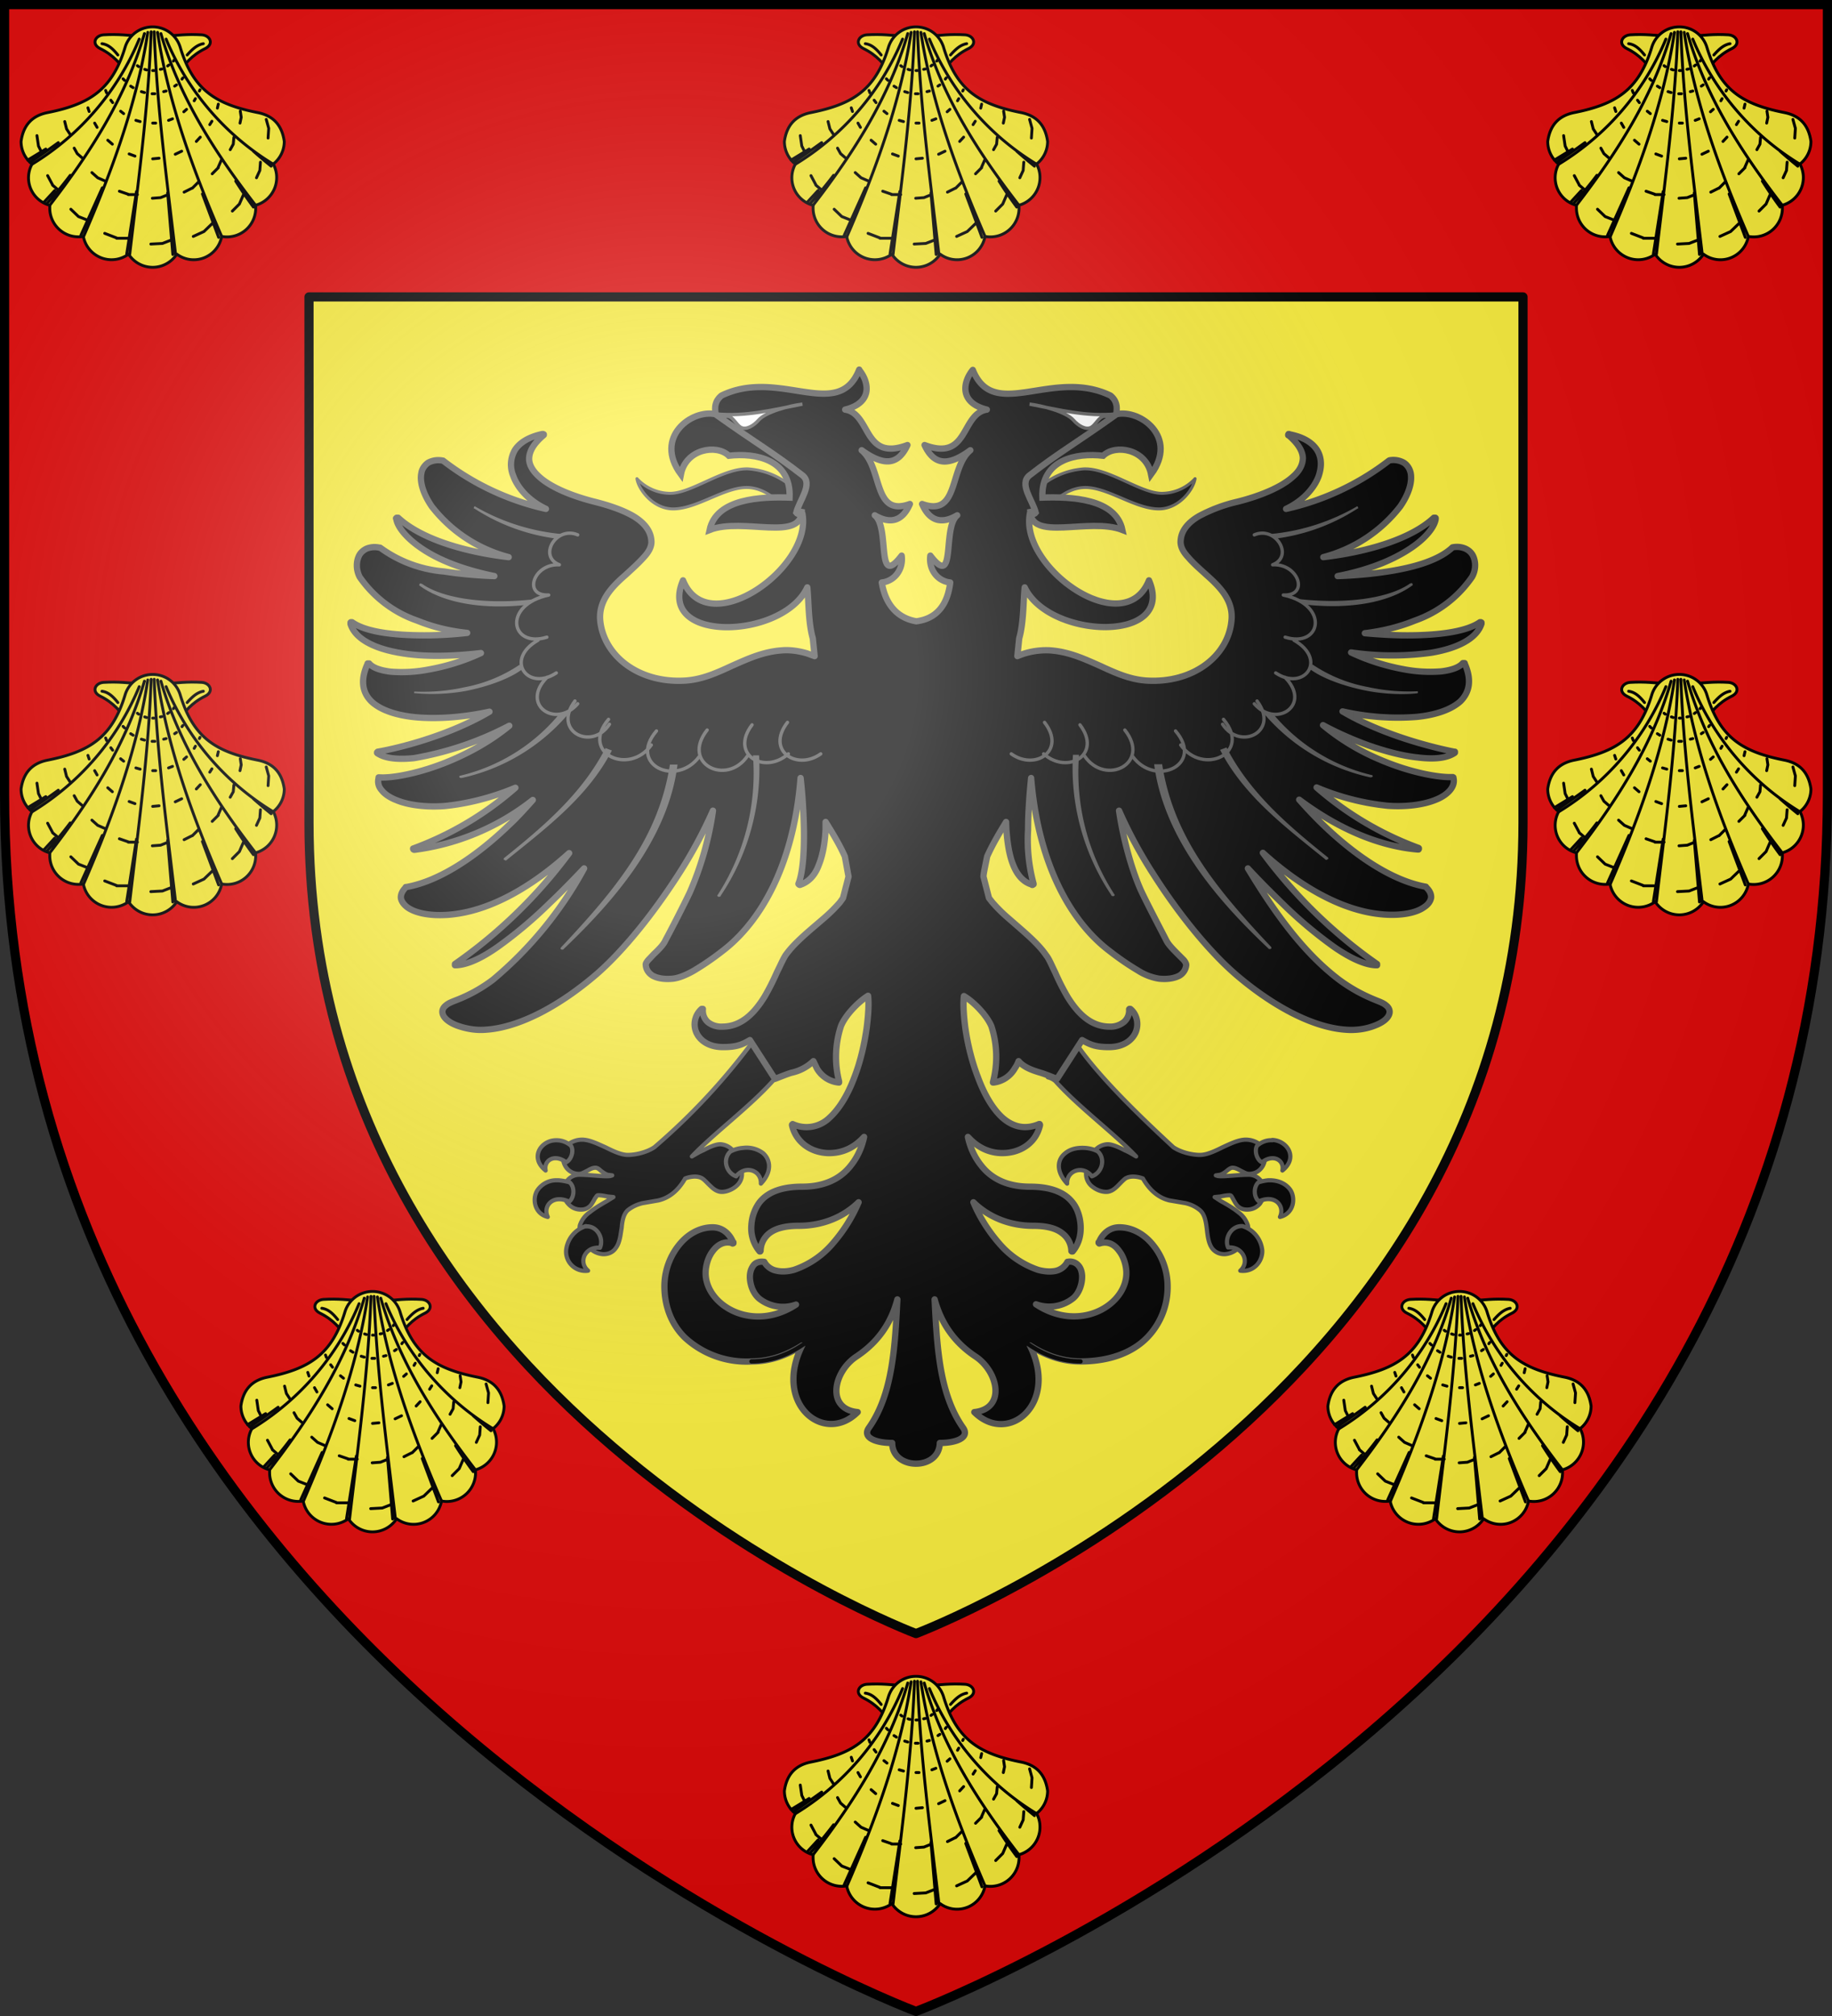 <svg xmlns="http://www.w3.org/2000/svg" xmlns:xlink="http://www.w3.org/1999/xlink" width="600" height="660" version="1.0"><rect width="100%" height="100%" fill="#333333" stroke="none"/><defs><g id="b"><path transform="rotate(18 3.2 -.5)" d="M0 0v1h.5L0 0z" id="a"/><use height="540" width="810" transform="scale(-1 1)" xlink:href="#a"/></g><g id="c"><use height="540" width="810" transform="rotate(72)" xlink:href="#b"/><use height="540" width="810" transform="rotate(144)" xlink:href="#b"/></g><g id="e"><path transform="rotate(18 3.2 -.5)" d="M0 0v1h.5L0 0z" id="d"/><use height="540" width="810" transform="scale(-1 1)" xlink:href="#d"/></g><g id="f"><use height="540" width="810" transform="rotate(72)" xlink:href="#e"/><use height="540" width="810" transform="rotate(144)" xlink:href="#e"/></g><path id="i" d="M-298.5-298.5h597V-40C298.5 246.3 0 358.5 0 358.5S-298.5 246.3-298.5-40v-258.5z"/><path d="M3 27.7c0-6 2.2-9.9 5.5-11 1.4-.6 3.3-.3 5 1.4 2.1 2.1 2.8 8-3.5 9.1.7-1 .7-3-.7-3.8-1-.5-2-.2-2.7.2-.8.5-1.7 2-1.6 4H3z" id="g"/><radialGradient id="h" gradientUnits="userSpaceOnUse" cx="-80" cy="-80" r="405"><stop offset="0" stop-color="#fff" stop-opacity=".3"/><stop offset=".2" stop-color="#fff" stop-opacity=".3"/><stop offset=".6" stop-color="#6b6b6b" stop-opacity=".1"/><stop offset="1" stop-opacity=".1"/></radialGradient></defs><g transform="translate(300 300)"><use xlink:href="#i" width="600" height="660" fill="#e20909"/><path d="M-198.8-202.8h397.6v172.1C198.8 160 0 234.8 0 234.8S-198.8 160-198.8-30.7v-172.1z" fill="#fcef3c" stroke="#000" stroke-width="3" stroke-linejoin="round"/></g><path d="M351.4 340c6.2 9.9 18.8 22.6 32.9 35.6 2.4 1.6 6 2.5 8.7 2.5 2.2 0 4.8-1.2 7.4-2.5 2.6-1.2 5.3-2.5 7.6-2.5 1.6 0 3.1.5 4.3 1.3l2 5.1c-.4 3-2.6 4.8-5.2 4.8-1 0-1.8-.6-2.7-1-.9-.5-1.8-1-2.7-1-.6 0-1.2.4-1.9 1-.6.5-1.3 1-2.2 1.3l-1.4.2.6.2c2.1.3 6.4-.4 10.2-.4a5 5 0 014 2l.5 6.1-.8 1.3c-1 1.2-2.4 2-4.3 2-1.1 0-2-.3-2.6-.8-.6-.4-1-1-1.4-1.7l-.9-1.6c-.2-.4-.4-.6-.8-.6-1 0-2 .2-2.9.4l-2 .2 2 1.3c2.2 1.2 4.2 2.4 5.8 3.7a8.4 8.4 0 013 4c.2.5.2 1 .2 1.6l-3.7 6.5c-1 .9-2.5 1.5-4 1.6-1.5 0-3-.5-4.1-1.9-1.3-1.8-1.5-4.3-1.8-6.7-.3-2.3-.7-4.5-2.2-5.8-1.6-1.3-3.1-1.9-4.7-2.3l-5.3-.9c-3.3-.8-6.3-3-8.7-7.2-1.6-.6-4-1-5.7 0-.8.6-1.7 1.6-2.6 2.5-1 1-2.2 1.9-3.7 1.9s-3.1-.6-4.4-1.6a5.2 5.2 0 01-2.2-4.2v-.8l2.9-7a5.9 5.9 0 014.2-2c1.4 0 3.5.9 5.6 2 1.4.6 2.5 1.3 3.7 2-7.2-7.6-18.8-16.1-26.5-24.7a6 6 0 00-2.4-1.2l8.2-12.6zM247.3 340a211.2 211.2 0 01-33 35.6c-2.4 1.6-6 2.5-8.7 2.5-2.1 0-4.7-1.2-7.3-2.5-2.7-1.2-5.3-2.5-7.7-2.5-1.5 0-3 .5-4.2 1.3l-2 5.1c.4 3 2.6 4.8 5.2 4.8 1 0 1.8-.6 2.7-1 .9-.5 1.7-1 2.7-1 .6 0 1.2.4 1.8 1 .7.5 1.3 1 2.2 1.3l1.5.2-.6.2c-2.1.3-6.4-.4-10.2-.4a5 5 0 00-4 2l-.5 6.1c.2.5.4.9.8 1.3 1 1.2 2.4 2 4.3 2 1 0 1.9-.3 2.5-.8.6-.4 1-1 1.4-1.7.4-.6.6-1.2 1-1.6.2-.4.4-.6.7-.6 1.1 0 2 .2 3 .4l2 .2-2.1 1.3c-2.1 1.2-4.1 2.4-5.7 3.7a8.4 8.4 0 00-3.1 4c-.2.5-.2 1-.1 1.6l3.7 6.5c1 .9 2.4 1.5 4 1.6 1.5 0 3-.5 4-1.9 1.4-1.8 1.6-4.3 2-6.7.2-2.3.6-4.5 2-5.8 1.7-1.3 3.2-1.9 4.8-2.3l5.2-.9c3.4-.8 6.4-3 8.8-7.2 1.6-.6 4-1 5.6 0 .9.6 1.7 1.6 2.7 2.5 1 1 2.2 1.9 3.7 1.9 1.4 0 3.1-.6 4.4-1.6 1.3-1 2.2-2.4 2.2-4.2v-.8l-3-7a5.9 5.9 0 00-4.1-2c-1.5 0-3.5.9-5.6 2-1.4.6-2.5 1.3-3.7 2 7.2-7.6 18.8-16.1 26.5-24.7a6 6 0 012.3-1.2l-8.1-12.6z" stroke="#555" stroke-linecap="round" stroke-linejoin="round" stroke-width="1.375"/><path d="M182 373.3c-4.9.1-8.6 5.7-3.3 9.9-.7-3.3 2.9-5.6 6.7-2.7 1.6-.7 2.7-3.7 1.6-5.4a7.1 7.1 0 00-5-1.8zm234.7 0c-1.6-.1-3.4.4-5 1.8-1 1.7 0 4.7 1.6 5.4 3.8-2.9 7.4-.6 6.7 2.7 5.3-4.2 1.6-9.8-3.3-10zm-173.3 2.5c-1.4.1-2.9.5-4.2 1.2-2.6 2.4-1.5 6.9 1.9 8.1 3-3.8 8.3-2 8.1 2.4 3.8-4 3.1-7.9.7-10a9 9 0 00-6.5-1.7zm110.4 0c-2 .1-3.7.7-5 1.8-2.5 2-3.1 5.8.7 9.9-.2-4.3 5.2-6.2 8.1-2.4 3.4-1.2 4.5-5.7 2-8.1-1.8-1-3.9-1.3-5.8-1.2zm-170.9 10.6h-1a7.5 7.5 0 00-5.7 3c-2 2.6-1.4 7.9 3.2 9-1.7-3.6 1.7-7.5 7-5 1.6-1.2 2-4.6.2-6.3-1.3-.4-2.5-.6-3.7-.7zm232.5 0c-1 .1-2.1.3-3.3.7-1.7 1.7-1.4 5 .2 6.2 5.3-2.4 8.6 1.5 6.9 5.1 4.7-1.1 5.2-6.4 3.3-9-1.5-2-4-3.1-7.1-3zm-223.5 15a9.3 9.3 0 00-6.5 8 6.3 6.3 0 007.2 6.6c-3.3-2.8-1-8 3.9-7.5 1.4-3.3-1.2-7.3-4.6-7zm215 0c-3.5-.2-6 3.8-4.7 7 4.9-.4 7.2 4.8 4 7.6 4.7.6 7.4-3.4 7.2-6.7a9.3 9.3 0 00-6.5-7.9z" stroke="#555" stroke-linecap="round" stroke-linejoin="round" stroke-width="1.375"/><path d="M281.4 121c-6.9 17.3-26.2-.7-45.1 8.5-4 3.3-1 7.6-.9 11.8 6.7 4 14.6 7 21.3 11l3.7 17.4 2.4-1.5c3.3 17.6-31 42-39.1 21.8-8.9 20.7 32.8 19.4 40.7 2.3.5 4.9.3 11.4 1.8 16.7l.6 5.8-2.5-.9c-2.4-.7-5.2-1.2-8-1-6.3.4-11.4 2.8-16.4 5-5 2.3-9.7 4.5-15.3 4.9-15.2 1-26.7-7.9-28-19.4-.7-6.6 3.7-11.2 8.2-15.1 2.2-2 4.4-4 6-5.8 1.7-1.8 2.8-3.7 2.5-5.8-.3-3.2-2.6-5.8-6-7.8-3.5-2-8-3.5-12.8-4.7-6.7-1.7-14-4.5-18-8.2-2-1.8-3.3-3.9-3.2-6 .1-2.3 1.5-4.8 4.7-7.5 0 0 0 0 0 0l.1-.1v-.1-.1h-.1l-.1-.1s0 0 0 0h-.1-.2s0 0 0 0c-4.6 1-7.5 2.9-9 5.3a9.5 9.5 0 00-.5 8.4c1.5 4.2 5.4 8.3 10.7 10.8a85.5 85.5 0 01-33.7-15.8h-.1s0 0 0 0a7 7 0 00-4.8.7c-1.1.8-2 2-2.2 3.4-.6 2.8.6 6.8 3.4 10.9a46.9 46.9 0 0025.2 16.6c-15.2-1.8-29-6.2-36.2-12.9 0 0 0 0 0 0h-.1-.1-.1s0 0 0 0h-.1-.1s0 0 0 0l-.2.2s0 0 0 0l.1.2c.3 2.3 3 6.3 9.3 10.3 5 3.2 12.5 6.3 22.8 8.4-5.7-.2-11.3-.7-16.4-1.5a41.1 41.1 0 01-21-7.8h-.2s0 0 0 0 0 0 0 0a7 7 0 00-4.2.3c-1.1.5-2 1.3-2.5 2.3-1 2-1 4.7.2 7a38 38 0 0018.9 14.3c4.9 2 10.4 3.4 16.3 4-4.4.5-9.2.8-14 .8-9.7 0-19-1-23.7-4.3 0 0 0 0 0 0h-.1-.1s0 0 0 0h-.1-.1l-.1.1v.1s0 0 0 0V204.3c1.5 4.7 7.4 8 16.5 9.5 7 1.2 15.8 1.2 26.2 0a69.5 69.5 0 01-17.2 5.4 46 46 0 01-12.3.7c-3.4-.4-5.9-1.3-7-2.6l-.1-.1h-.1-.2s0 0 0 0h-.2s0 0 0 0v.1c-2.5 5.4-1.7 9.5 1.3 12.4 3 2.8 8.2 4.5 14.3 5.1 7.3.7 16 0 24.3-1.8-13.4 7.9-30 12-36.6 13.1 0 0 0 0 0 0l-.1.1s0 0 0 0l-.1.1s0 0 0 0v.2s0 0 0 0l.1.1c2.7 1.8 7 2.1 12 1.6a105.9 105.9 0 0031.2-10.6c-6 4.9-12.5 8.5-18.8 11.2-10 4.3-19.4 6-23.7 5.7 0 0 0 0 0 0h-.1-.1-.1v.2c-.4 1.5 0 2.9 1 4 1 1.3 2.7 2.4 4.7 3.2 4 1.7 9.8 2.4 15.7 2 7.5-.7 15.8-2.8 23.4-6a106.6 106.6 0 01-33.5 19.9s0 0 0 0 0 0 0 0v.1s0 0 0 0l.1.2s0 0 0 0h.1l.1.1s0 0 0 0h.2a78.8 78.8 0 0038.7-16.3c-2.4 2.7-5 5.6-7.8 8.2-10.3 9.9-22.4 18.3-33.6 20.3h-.2v.1c-1.1 1.1-1.7 2.3-1.6 3.5.2 1.2 1 2.2 2.2 3.1 2.6 1.8 7.2 2.8 13.1 2.4 14.2-1 28.3-9.8 39.8-20.2a162 162 0 01-37.4 36.3V315.8s0 0 0 0 0 0 0 0v.2h.5c3.7-.2 8.4-2.4 13.5-6a142 142 0 0017-14.3c3.8-3.6 7.6-7.5 11.3-11.4a125.8 125.8 0 01-29.8 36.4 49 49 0 01-12 6.7c-1.5.6-2.6 1-3.4 1.7-.8.6-1.3 1.4-1.2 2.4.2 1.7 2.1 3.2 4.7 4.2 2.7 1 6 1.7 9.6 1.4 11.5-.8 24.8-8.4 36.1-18.1 8.9-7.7 18.7-20 26.7-32.4a152 152 0 0011.5-21.2 103.2 103.2 0 01-7.6 26.8c-2 4.2-6.1 12.2-8 15.7-.6 1.4-2.2 3-3.7 4.4l-1.9 2c-.5.6-.9 1.2-.8 1.6.1 1.4.8 2.6 2.2 3.5 1.5.8 3.6 1.3 6.7 1 1.7-.2 4-1 6.8-2.6 2.7-1.6 5.9-3.7 9.6-6.6 11.2-8.6 23-26.3 25.4-56.5.6 5.2 1 11.3 1.1 17 .1 7.4-.4 14.2-1.8 17.6 0 0 0 0 0 0v.1s0 0 0 0l.2.2s0 0 0 0 0 0 0 0l.2.1s0 0 0 0h.1c3-1 5-3.3 6.2-6.6 1.3-3.2 2-7.3 2.2-11.6v-2.4c2.5 4 4.7 7.7 6.3 11.3l1.2 6.6-1.8 7-1 1.4a50.4 50.4 0 01-5.6 5.5c-4.4 3.8-9.4 7.8-12.2 11.8-.8 1.2-1.7 3.3-2.9 5.7a76.5 76.5 0 01-4 7.9c-3.2 5.2-7.5 9.8-13.8 9.8a7 7 0 01-4.8-1.5 5 5 0 01-1.6-4.2s0 0 0 0v-.1h-.2s0 0 0 0h-.1s0 0 0 0h-.1a6.7 6.7 0 00-1.8 7.6c1.1 2.6 4 4.9 8.8 4.9 4 0 6-.6 8.8-2.3l8.2 12.7c1.1-.4 4-1.6 5.4-2a15 15 0 007.2-3.8l1.1 2.3a9.3 9.3 0 007.2 4.7h.1v-.1s0 0 0 0v-.1s0 0 0 0v-.2a32.5 32.5 0 01.6-18c1.3-3.4 5.4-7.8 8.9-10 .3 2.5.1 6-.4 10.1-.7 5.2-2 11.2-4.1 16.6-2 5.4-4.8 10.2-8.1 13.2a10.8 10.8 0 01-12.1 2.1s0 0 0 0l-.1.1s0 0 0 0 0 0 0 0l-.1.1s0 0 0 0v.2c1.4 6 6.8 9.1 12.2 9.1 4.6 0 8.3-2 11.1-5l.3-.3c-.6 2.9-1.9 6.3-4.3 9.3-3 3.9-8 7-16 7-5.5 0-10.9 1.2-14 5.2a13.9 13.9 0 00-2.6 7.3 11.8 11.8 0 002.7 8.7s0 0 0 0 0 0 0 0h.2s0 0 0 0l.1-.2s0 0 0 0a7.5 7.5 0 013.2-6c2-1.4 5-2.2 9.4-2.2 7.6 0 14.5-2.8 19.5-7.7a50.3 50.3 0 01-8.3 13.3 29 29 0 01-12.8 8.8c-2.1.6-4.1.7-5.8.3a5.8 5.8 0 01-4-2.9s0 0 0 0 0 0 0 0h-.1c-1.4-.2-2.6.2-3.3 1-.8 1-1.2 2.1-1.3 3.5-.1 2.6.9 5.7 3 7.5a12.6 12.6 0 0012.1 2c-14.4 9.4-29.6.1-29.6-10.3 0-2.4.8-5.3 2.4-7.3 1.5-2 3.7-3.3 6.4-2.5v.1s0 0 0 0h.1s0 0 0 0l.1-.1h.1v-.1s0 0 0 0v-.2s0 0 0 0l-.2-.2c-1.1-2.6-3.4-4.7-6.6-4.7-4.4 0-8.4 2.4-11.2 6a21.7 21.7 0 00-4.6 13.3c0 6 2 12.2 6.7 16.8a29.7 29.7 0 0021.9 7.8c6 0 11.5-2 16.5-5.2-9.6 19.2 7.3 32.7 18.2 21.8-10.4-1-8-13.2-.4-18.2 7.4-4.9 11.5-11.4 13.4-18.7-.8 16-1.6 31-9.3 42-2.3 3.2 2.1 5 7.6 5 0 8.9 15.4 9.2 15.6 0 5.5 0 9.9-1.8 7.6-5-7.7-11-8.5-26-9.3-42 2 7.3 6 13.8 13.4 18.7 7.5 5 10 17.1-.4 18.2 11 11 27.8-2.6 18.2-21.8 5 3.2 10.5 5.2 16.5 5.2 10 0 17.3-3.1 21.9-7.8a23.7 23.7 0 006.7-16.8c0-4.9-1.7-9.7-4.6-13.3-2.8-3.6-6.8-6-11.2-6-3.2 0-5.5 2.1-6.6 4.7l-.2.2s0 0 0 0v.1s0 0 0 0v.1s0 0 0 0l.1.1s0 0 0 0l.1.1s0 0 0 0h.1c2.7-.9 4.9.3 6.4 2.4 1.6 2 2.4 5 2.4 7.3 0 10.4-15.2 19.7-29.6 10.2a12.6 12.6 0 0012.2-2c2-1.7 3-4.8 2.9-7.4-.1-1.4-.5-2.6-1.3-3.4a3.6 3.6 0 00-3.4-1.1s0 0 0 0 0 0 0 0h-.1a5.8 5.8 0 01-4 3c-1.6.3-3.6.2-5.7-.4a29 29 0 01-12.8-8.8c-3.5-4-6.5-8.9-8.3-13.3 5 4.9 11.9 7.7 19.5 7.7 4.4 0 7.4.8 9.4 2.3a7.5 7.5 0 013.2 6s0 0 0 0l.1.1h.1s0 0 0 0h.2c2.2-2.6 2.8-5.8 2.6-8.7-.2-2.9-1.2-5.6-2.6-7.3-3.1-4-8.5-5.2-14-5.2-8 0-13-3.1-16-7-2.4-3-3.7-6.4-4.3-9.3l.3.3c2.8 3 6.5 5 11 5 5.5 0 10.9-3 12.3-9.1 0 0 0 0 0 0v-.1s0 0 0 0v-.1s0 0 0 0 0 0 0 0l-.1-.2s0 0 0 0h-.1-.1c-4.7 2-8.7.8-12-2.1-3.3-3-6-7.8-8-13.2-2.1-5.4-3.5-11.4-4.2-16.6-.5-4-.7-7.6-.4-10 3.5 2.1 7.6 6.5 9 9.9a32.5 32.5 0 01.5 18.3v.1h.2a9.3 9.3 0 007-4.7c.5-.7.9-1.5 1.2-2.3 1.7 2 4.5 3 7.2 3.8 1.4.4 4.3 1.6 5.4 2l8.2-12.7c2.9 1.7 4.8 2.3 8.8 2.3 4.8 0 7.7-2.3 8.8-5 1-2.6.4-5.7-1.8-7.5 0 0 0 0 0 0s0 0 0 0h-.1s0 0 0 0h-.2s0 0 0 0l-.1.1s0 0 0 0v.1a5 5 0 01-1.6 4 7 7 0 01-4.8 1.6c-6.3 0-10.6-4.6-13.8-9.8a76.5 76.5 0 01-4-7.9c-1.2-2.4-2-4.5-3-5.7-2.7-4-7.7-8-12-11.8a50.4 50.4 0 01-5.6-5.5l-1.1-1.4-1.8-7c0-1 .6-3.6 1.2-6.6 1.6-3.6 3.8-7.4 6.2-11.3l.1 2.4c.3 4.3.9 8.4 2.2 11.6 1.3 3.3 3.3 5.7 6.2 6.5v.1h.2s0 0 0 0l.1-.1.2-.1s0 0 0 0v-.1-.1a54.8 54.8 0 01-1.8-17.6c0-5.7.5-11.8 1-17 2.5 30.2 14.3 48 25.5 56.5 3.7 2.9 6.9 5 9.6 6.6a18 18 0 006.8 2.6c3 .3 5.2-.2 6.7-1a4.5 4.5 0 002.2-3.5c0-.4-.3-1-.8-1.6l-2-2c-1.4-1.4-3-3-3.7-4.4-1.8-3.5-6-11.5-8-15.7-2.9-6.1-6-16.6-7.5-26.8a152 152 0 0011.5 21.2c8 12.5 17.8 24.7 26.7 32.4 11.3 9.7 24.6 17.3 36 18.1 3.6.3 7-.3 9.7-1.4 2.6-1 4.5-2.5 4.7-4.2.1-1-.4-1.8-1.2-2.4-.8-.7-1.9-1.1-3.4-1.7-2.9-1.2-7-3-12-6.7-11.3-8.6-20.5-21-29.8-36.4 3.7 4 7.5 7.8 11.2 11.4a142 142 0 0017 14.3c5.2 3.6 9.9 5.8 13.6 6h.2s0 0 0 0H451s0 0 0 0v-.1s0 0 0 0v-.1-.2s0 0 0 0a162 162 0 01-37.4-36.4c11.5 10.4 25.6 19.2 39.8 20.2 5.9.4 10.5-.6 13-2.4 1.4-.9 2.1-2 2.3-3.1.1-1.2-.5-2.4-1.7-3.5 0 0 0 0 0 0v-.1c-11.3-2-23.4-10.4-33.7-20.3-2.7-2.6-5.4-5.5-7.8-8.2 10.4 7.8 24 15 38.7 16.3h.1s0 0 0 0h.2s0 0 0 0h.1l.1-.2s0 0 0 0v-.1s0 0 0 0v-.1l-.1-.1s0 0 0 0a106.6 106.6 0 01-33.4-19.8 80.6 80.6 0 0023.4 6c5.9.4 11.6-.3 15.7-2 2-.8 3.6-1.9 4.6-3.1 1-1.2 1.5-2.6 1.1-4.1v-.1s0 0 0 0l-.2-.1s0 0 0 0h-.1c-4.3.2-13.7-1.4-23.7-5.7a73.7 73.7 0 01-18.7-11.3c4.4 2.4 9.6 4.7 14.8 6.6 5.7 2 11.4 3.5 16.4 4 5 .6 9.2.3 11.9-1.5 0 0 0 0 0 0l.1-.1s0 0 0 0v-.1s0 0 0 0v-.1-.1h-.1-.1c-6.6-1.3-23.2-5.3-36.6-13.2a81 81 0 0024.3 1.8c6-.6 11.2-2.3 14.3-5.1 3-3 3.8-7 1.4-12.4 0 0 0 0 0 0v-.1h-.2-.1-.2s0 0 0 0h-.1c-1.2 1.4-3.7 2.3-7.1 2.7a46 46 0 01-12.3-.7c-5.5-1-11.5-2.8-17.2-5.5a93.2 93.2 0 0026.2.1c9-1.5 15-4.8 16.5-9.5v-.2s0 0 0 0 0 0 0 0v-.2h-.1s0 0 0 0l-.1-.1s0 0 0 0h-.2s0 0 0 0h-.1c-4.6 3.2-14 4.3-23.8 4.3-4.7 0-9.5-.3-13.9-.7 5.9-.7 11.4-2.1 16.3-4.1a38 38 0 0018.8-14.3c1.3-2.3 1.3-5 .3-7-.5-1-1.4-1.8-2.5-2.3a7 7 0 00-4.2-.4s0 0 0 0 0 0 0 0l-.1.1c-4.3 4-12 6.4-21.1 7.8-5.1.8-10.7 1.3-16.4 1.5 10.3-2 17.7-5.2 22.8-8.4 6.4-4 9-8 9.3-10.3v-.2s0 0 0 0v-.1l-.1-.1s0 0 0 0h-.1s0 0 0 0h-.2s0 0 0 0h-.1-.1c-7.1 6.7-21 11.1-36.2 12.9a46.9 46.9 0 0025.2-16.6c2.8-4.1 4-8 3.4-11-.3-1.3-1-2.5-2.2-3.3a7 7 0 00-4.7-.8s0 0 0 0l-.2.1a85.5 85.5 0 01-33.7 15.8c5.3-2.5 9.2-6.6 10.7-10.8 1-3 1-5.9-.5-8.4-1.5-2.4-4.4-4.3-9-5.2 0 0 0 0 0 0l-.2-.1s0 0 0 0 0 0 0 0h-.2s0 0 0 0l-.1.2s0 0 0 0v.2h.1c3.2 2.7 4.6 5.2 4.7 7.4 0 2.2-1.1 4.3-3.2 6.1-4 3.7-11.3 6.5-18 8.2a50.8 50.8 0 00-12.7 4.7c-3.5 2-5.8 4.6-6.1 7.8-.3 2.1.8 4 2.5 5.8 1.6 1.9 3.8 3.8 6 5.8 4.5 4 8.9 8.5 8.1 15.1-1.2 11.5-12.7 20.4-27.9 19.4-5.6-.4-10.3-2.6-15.3-4.9-5-2.2-10.1-4.6-16.4-5a24.2 24.2 0 00-10.5 1.9l.6-5.8c1.5-5.3 1.3-11.8 1.8-16.7 8 17 49.6 18.4 40.7-2.3-8.1 20.1-42.4-4.2-39-21.8l2.3 1.5 3.7-17.5c6.7-3.9 14.6-7 21.3-11 0-4 3.1-8.4-.9-11.7-19-9.2-38.2 8.8-45.1-8.4-3.2 3.9-4.6 10.7 4.6 13-8.6 1.4-5.8 17.1-20.4 11.6 3.1 6.7 7.8 7 15 1.7-7 5.8-3.6 22-15.8 17.6 2.7 6.3 7.1 6.3 11.5 3.7-5 4-.2 24.4-8.8 13.2-.6 4.3 2.1 8.3 6.5 8.8-.8 6.8-4 11.8-11.1 12.7-7-1.2-10.3-6.5-11.3-12.7 4.4-.5 7.1-4.5 6.5-8.8-8.6 11.2-3.7-9.2-8.8-13.2 4.4 2.6 8.8 2.6 11.5-3.7-12.2 4.4-8.8-11.8-15.8-17.6 7.2 5.2 11.9 5 15-1.7-14.6 5.5-11.8-10.2-20.4-11.6 9.2-2.3 7.8-9.1 4.6-13z" stroke="#555" stroke-width="2.062" stroke-linecap="round" stroke-linejoin="round"/><path d="M208.6 156.7a15 15 0 0010.5 4.8c7 .3 17.6-8.3 25.9-8a25 25 0 0115.4 6.8l-1.4 8.5c-2-2.6-7.1-8.9-14-9.2-7.7-.3-17 7.3-25 7-6.4-.3-10.9-6.5-11.4-9.9z" stroke="#555" stroke-width=".962" stroke-linecap="round" stroke-linejoin="round"/><path d="M234.3 135.6c-7.7-1.7-20.3 7.5-11.3 19.7 1.6-8.3 11.7-10 15.7-6.1 8.8-1 20.4 1.2 19.9 13.7-9.2-.3-24 .2-26.2 10.6 11-4.3 30.6 4.3 30.2-6.7-.9 2-1.4 1.5-1.8 1 1-4 5.6-9.4 2-12.2-9.8-7.6-15.2-10.5-28.5-20z" fill-rule="evenodd" stroke="#555" stroke-width="2.062"/><path d="M234.4 135.5c9.8 1 19-1.4 28.4-3.2-4.1.5-12 2.5-14.4 5.3-1.5 1.7-4 3.3-5.8 2.3-1.3-.8-2.3-2.8-3.5-3.4-1.1-.6-2.5.2-4.7-1h0z" fill="#fff" fill-rule="evenodd" stroke="#555" stroke-width="1.1"/><g stroke-linecap="round" stroke-linejoin="round"><path d="M155.6 165.7l-.3.2-.1.2v.4h.2a64.5 64.5 0 0026.6 9.8l1.6-1.5a69 69 0 01-28-9zM137.7 191c-.1 0-.2 0-.3.2v.1l-.1.2c0 .1 0 .2.2.3 7.6 5.5 20.3 7.9 35.3 6.2l2-1.8c-14.8 1.7-29.3 0-36.5-5l-.1-.1h-.2l-.3-.1zm32.5 26.6a48 48 0 01-18.1 7.4 62.7 62.7 0 01-16.4 1.4l-.1.4v.1a61.8 61.8 0 0017-.7c6.6-1.3 14-3.8 18.3-7l-.7-1.6zm15.5 15.6l-2.4.4a60 60 0 01-32.8 20.4l-.1.3s0 .2.2.3h.1l.2.1h.3a63.6 63.6 0 0034.6-20.6l-.1-.9zm12.6 11.7c-7.6 14.8-20.1 25.5-33.2 36-.1.1-.2.3-.1.4v.2h.2l.3.2h.3l.2-.2c13-10.5 26.7-20.8 34.4-35.8l-2.1-.8zm48.3 2.4a73.3 73.3 0 01-11.7 45.9l.1.2.3.2h.3l.2-.1h.2v-.2a74.8 74.8 0 0012.6-46h-2zm-27.2 3c-3.6 23.2-16.8 39.9-35.7 59.9l-.1.3v.2l.2.1.2.1h.2l.4-.1v-.1c15.3-14.6 34.2-35.4 37.3-60.4h-2.5z" fill="#555" stroke-width=".8"/><path d="M176.2 209.6c-11.2 6.4-3.3 16.9 6 10.7M179.2 221.7c-9 9 2.8 17 10 8.7M188.3 229.5c-7.5 9.9 5.5 16.5 11.3 7.6M199.3 235.5c-9.4 11.1 6.7 18.6 14 8.4M179.7 194.8c-15.3 3.3-12.4 17.5-.6 13.8M179.7 194.8c-8.6.4-5-10.3 3.4-9.9M189.2 175.1c-7-3-13.1 7-6 9.8M215 239.3c-9.5 11.1 6.6 18.5 14 8.4M231.6 239c-8.7 11 6.4 18.5 13.2 8.5M246.3 237.3c-7.4 9.7 4 16.5 11.9 9.5M257.9 236.5c-7.2 9.3 3.1 15.9 10.9 10.3" fill="none" stroke="#555" stroke-width="1.1"/><path d="M444.4 165.7l.3.2.1.2v.4h-.2a64.5 64.5 0 01-26.6 9.8l-1.6-1.5a69 69 0 0028-9zm17.9 25.2c.1 0 .2 0 .3.2v.1l.1.2c0 .1 0 .2-.2.3-7.6 5.5-20.3 7.9-35.3 6.2l-2-1.8c14.8 1.7 29.3 0 36.5-5l.1-.1h.2l.3-.1zm-32.5 26.6a48 48 0 0018.1 7.4 62.7 62.7 0 0016.4 1.4l.1.4v.1c-.2.2-.4.2-.5.2-3.5.4-10 .4-16.5-.9-6.6-1.3-14-3.8-18.3-7l.7-1.6zM414.3 233l2.4.4a60 60 0 0032.8 20.4l.1.3s0 .2-.2.3h-.1l-.2.1h-.3a63.6 63.6 0 01-34.6-20.6l.1-.9zm-12.6 11.7c7.6 14.8 20.1 25.5 33.2 36 .1.1.2.3.1.4v.2h-.2l-.3.2h-.3l-.2-.2c-13-10.5-26.7-20.8-34.4-35.8l2.1-.8zm-48.3 2.4a73.3 73.3 0 0011.7 45.9l-.1.2-.3.2h-.3l-.2-.1h-.2v-.2a74.8 74.8 0 01-12.6-46h2zm27.2 3c3.6 23.2 16.8 39.9 35.7 59.9l.1.3v.2l-.2.1-.2.1h-.2l-.4-.1v-.1C400 296 381.2 275.2 378 250.2h2.5z" fill="#555" stroke-width=".5"/><path d="M423.8 209.6c11.2 6.4 3.3 16.9-6 10.7M420.8 221.7c9 9-2.8 17-10 8.7M411.7 229.5c7.5 9.9-5.5 16.5-11.3 7.6M400.7 235.5c9.4 11.1-6.7 18.6-14 8.4M420.3 194.8c15.3 3.3 12.4 17.5.6 13.8M420.3 194.8c8.6.4 5-10.3-3.4-9.9M410.8 175.1c7-3 13.1 7 6 9.8M385 239.3c9.5 11.1-6.6 18.5-14 8.4M368.4 239c8.7 11-6.4 18.5-13.2 8.5M353.7 237.3c7.4 9.7-4 16.5-11.9 9.5M342.1 236.5c7.2 9.3-3.1 15.9-10.9 10.3" fill="none" stroke="#555" stroke-width="1.1"/></g><path d="M391.4 156.7a15 15 0 01-10.5 4.8c-7 .3-17.6-8.3-25.9-8a25 25 0 00-15.4 6.8l1.4 8.5c2-2.6 7.1-8.9 14-9.2 7.7-.3 17 7.3 25 7 6.4-.3 10.9-6.5 11.4-9.9z" stroke="#555" stroke-width=".962" stroke-linecap="round" stroke-linejoin="round"/><path d="M365.7 135.6c7.7-1.7 20.3 7.5 11.3 19.7-1.6-8.3-11.7-10-15.7-6.1-8.8-1-20.4 1.2-19.9 13.7 9.2-.3 24 .2 26.2 10.6-11-4.3-30.6 4.3-30.2-6.7.9 2 1.4 1.5 1.8 1-1-4-5.6-9.4-2-12.2 9.8-7.6 15.2-10.5 28.5-20z" fill-rule="evenodd" stroke="#555" stroke-width="2.062"/><path d="M365.6 135.5c-9.8 1-19-1.4-28.4-3.2 4.1.5 12 2.5 14.4 5.3 1.5 1.7 4 3.3 5.8 2.3 1.3-.8 2.3-2.8 3.5-3.4 1.1-.6 2.5.2 4.7-1h0z" fill="#fff" fill-rule="evenodd" stroke="#555" stroke-width="1.1"/><path d="M301 334.2V371" fill="#f8e504" stroke="#000" stroke-linecap="round" stroke-linejoin="round" stroke-width="1.375"/><path d="M300.3 467.3v-35M246.1 445.7c25.6 0 41.2-35 46.3-54M353.9 445.7c-25.6 0-41.2-35-46.3-54" fill="none" stroke="#000" stroke-linecap="round" stroke-linejoin="round" stroke-width="1.375"/><g transform="translate(1000 300)"><g id="j" display="inline" stroke="#000" stroke-width="3" stroke-linecap="round" stroke-linejoin="round"><path d="M-704.3-288.2c-3.7-.2-6.8-.7-11.8-.4-2.7.2-4.1 3-1.1 4.5 4.5 2.2 6.6 5.1 9 8.1l3.9-12.2zM-695.7-288.2c3.7-.2 6.8-.7 11.8-.4 2.7.2 4.1 3 1.1 4.5-4.5 2.2-6.6 5.1-9 8.1l-3.9-12.2z" fill="#fcef3c" stroke-width=".938"/><path d="M-700-291.2a9.4 9.4 0 00-9 6.6c-4.3 14.3-12 18.8-25.6 21.5-5.2 1.1-7.8 4.4-8.5 9.4 0 3 1.4 5.7 3.6 7.4a9.3 9.3 0 005.8 13.5v1a9.4 9.4 0 0011 9.2 9.4 9.4 0 0014.8 5.8 9.4 9.4 0 0015.8 0 9.3 9.3 0 0014.7-5.8 9.4 9.4 0 0011.1-10.2 9.4 9.4 0 005.8-13.5 9.4 9.4 0 003.6-7.4c-.7-5-3.3-8.3-8.5-9.4-13.7-2.7-21.3-7.2-25.6-21.5a9.4 9.4 0 00-9-6.6z" fill="#fcef3c" stroke-width=".938"/><path d="M-700.5-289.6c-.9 24.8-4.2 48.8-7 72.8M-701.6-289.4c-3.6 23.5-12 46-21 66.8M-702.7-289c-6.1 21-17.8 39.1-31 56.2M-704.4-287.2a86.7 86.7 0 01-35 40.9M-699.5-289.6c.9 24.8 4.2 48.8 7 72.8M-698.4-289.4c3.6 23.5 12 46 21 66.8M-697.3-289c6.1 21 17.8 39.1 31 56.2M-695.6-287.2a86.7 86.7 0 0035 40.9M-730.9-253.3c-2.8 2-5.8 4.2-9.3 6.4M-735-251.2l-5.9 3.6M-727-242.6c-2.4 3.2-5 6.3-7.7 9.3M-732.1-237.6l-3.4 3.7M-716.5-238.5l-7 15.5M-705.3-237.3l-3.2 20.4M-695.1-236.9l1.7 20.2M-683.7-236.5l5.3 14.2M-672.8-240.7c1.9 3 3.8 5.8 5.8 8.5M-667-250.5a179 179 0 005.8 4.9M-737.9-255.6l.5 3.4M-734.4-242.5l1.6 3M-726.8-231.5l2.5 2.4M-715.7-223.6l3.9 1.5M-700.6-220.1l3.8-.2M-686.7-222.6l3.5-1.6M-673.9-230.9l2.3-2.3M-666-241.8l1.1-2.4M-662.2-254.8l.2-3.1M-737.4-252.2l1.3 2.6M-732.8-239.4l2 1.7M-724.3-229.1l3.3 1.3M-711.8-222h4M-696.8-220.3l3.6-1.4M-683.2-224.2l2.8-2.7M-671.6-233.2l1.3-3M-664.9-244.2l.2-2.7M-662-258l-.8-2.9M-728.8-260.2l.6 2.4M-725.7-251.5l1 1.8M-719.9-243.5l1.9 1.7M-710.9-237.4l2.9 1M-700.1-235.1l2.7-.2M-689.7-237.1l2.6-1.3M-680.5-243.1l2-2M-674.6-251l1-1.8M-671.4-259.7l.4-1.9M-728.2-257.8l1.3 2M-724.7-249.7l1.5 1.3M-718-241.8l2.3 1M-708-236.3h3M-697.4-235.3l2.5-1M-687-238.4l2-2M-678.6-245.1l1.1-2.5M-673.6-252.8l.2-2.2M-671-261.6l-.3-2M-721.2-264.7l.4 1.2M-719-259.7l.8 1.4M-714.7-254.1l1.5 1.3M-707.7-249.6l1.9.7M-700-248l2.1-.2M-692.6-249.5l2.1-1M-685.7-253.7l1.3-1.4M-681.3-259.2l.7-1.1M-678.8-264.6l.3-1.3M-715.4-270.4l.3.8M-713.7-267.2l.6.8M-710.5-263.6l1 .8M-705.5-260.6l1.4.4M-700-259.7h1M-694.8-260.6l1.3-.5M-689.8-263.4l.9-.8M-686.4-267l.4-.7M-684.7-270.2l.2-.4M-709.7-274.2l.5.5M-707.2-271.8l.8.5M-703.7-270l1 .3M-700.2-269.3h.9M-696.4-270l.8-.2M-692.8-271.8l.6-.4M-690.4-274.1l.3-.4M-705-278.5l.4.3M-702.6-277.3l.6.2M-700-276.9h.4M-697.5-277.3l.5-.1M-695.1-278.4l.4-.3M-693.2-280l.2-.3M-711.4-282c-1.6-2-3.1-3.4-5.2-3.7M-688.7-282c1.7-1.9 3.2-3.3 5.3-3.7" fill="none" stroke-width=".938"/></g><use height="660" width="600" transform="translate(250)" id="k" xlink:href="#j" y="0" x="0"/><use height="660" width="600" transform="translate(-250)" id="l" xlink:href="#j" y="0" x="0"/><use height="660" width="600" transform="translate(0 212)" id="m" xlink:href="#k" y="0" x="0"/><use height="660" width="600" transform="translate(0 212)" id="n" xlink:href="#l" y="0" x="0"/><use height="660" width="600" transform="translate(-72 202)" xlink:href="#m"/><use height="660" width="600" transform="translate(72 202)" xlink:href="#n"/><use height="660" width="600" transform="translate(0 540)" xlink:href="#j"/></g><g transform="translate(300 300)"><use xlink:href="#i" width="600" height="660" fill="url(#h)"/></g><g transform="translate(300 300)"><use xlink:href="#i" width="600" height="660" fill="none" stroke="#000" stroke-width="3"/></g></svg>